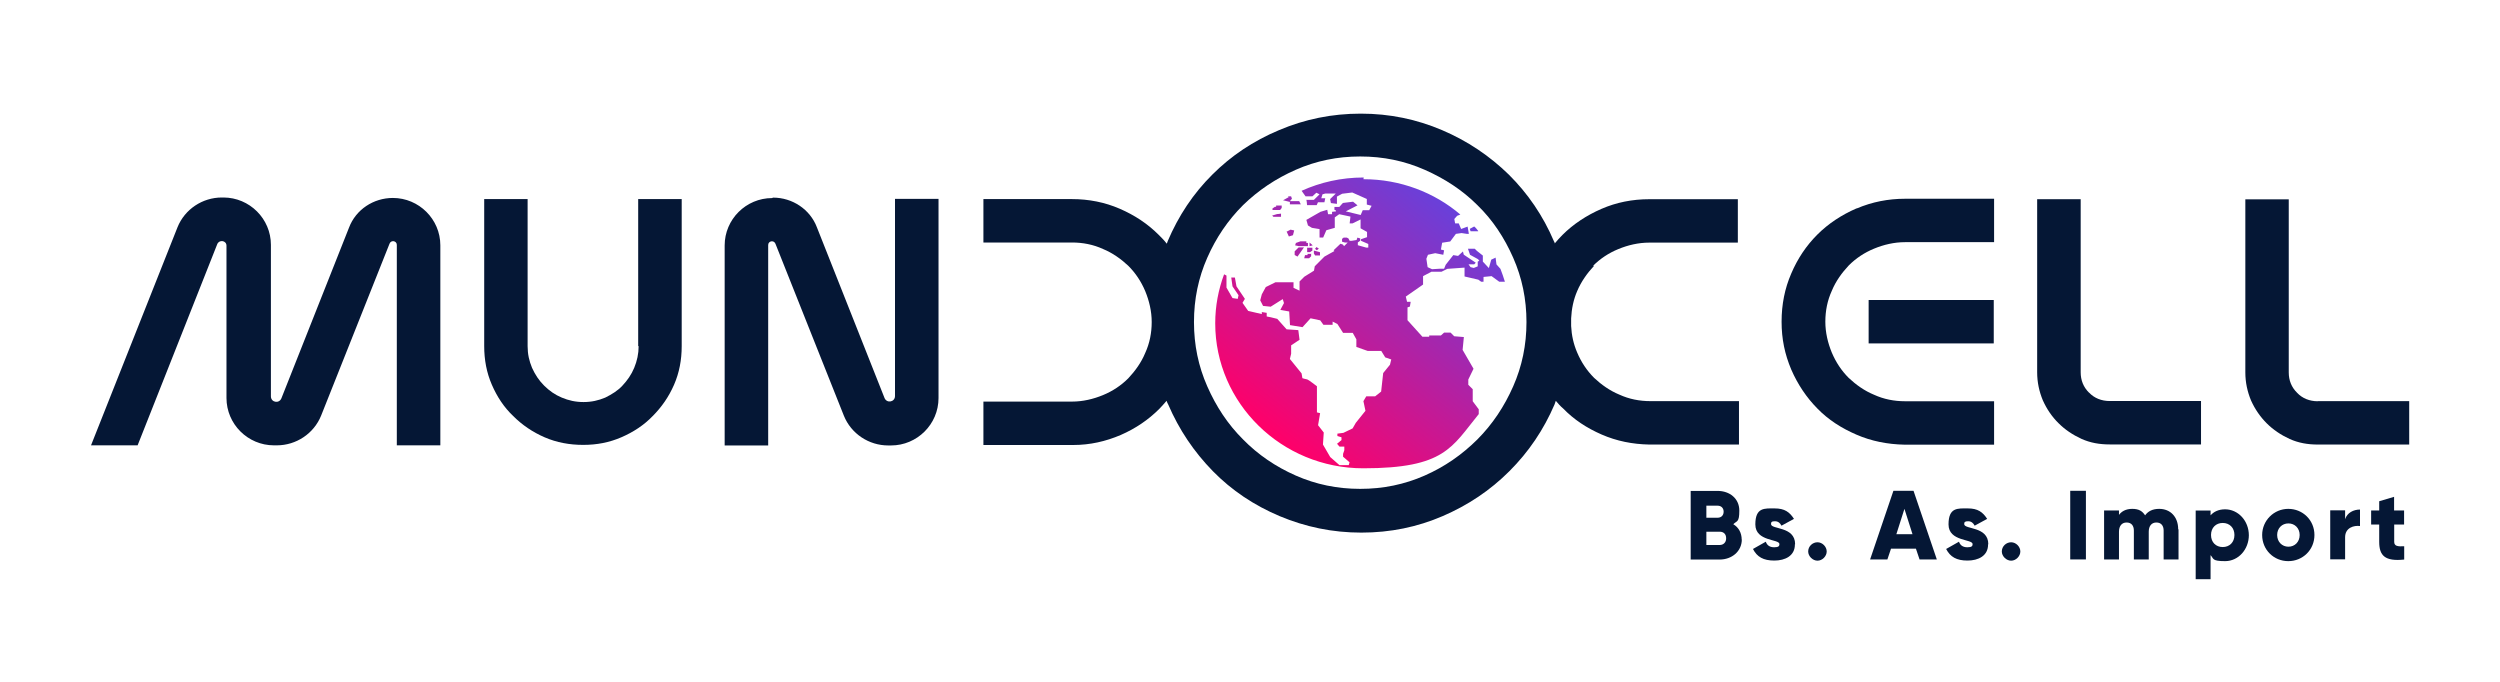<svg width="220" height="60" viewBox="0 0 220 60" fill="none" xmlns="http://www.w3.org/2000/svg">
<path d="M183.84 34.56C183.34 34.07 183.1 33.46 183.1 32.76V17.53H179.27V32.76C179.27 33.64 179.45 34.46 179.77 35.23C180.12 36.01 180.58 36.68 181.15 37.24C181.72 37.81 182.39 38.26 183.17 38.62C183.95 38.97 184.76 39.11 185.65 39.11H193.69V35.29H185.65C184.94 35.29 184.3 35.04 183.84 34.55V34.56Z" fill="#051735"/>
<path d="M203.96 35.31C203.25 35.31 202.61 35.06 202.15 34.57C201.65 34.08 201.41 33.47 201.41 32.77V17.54H197.59V32.77C197.59 33.65 197.77 34.47 198.09 35.24C198.44 36.02 198.91 36.69 199.47 37.25C200.04 37.82 200.71 38.27 201.49 38.63C202.27 38.98 203.08 39.12 203.97 39.12H212.01V35.3H203.97L203.96 35.31Z" fill="#051735"/>
<path d="M175.45 26.4H164.44V30.22H175.45V26.4Z" fill="#051735"/>
<path d="M163.37 18.34C162.06 18.91 160.89 19.68 159.93 20.64C158.94 21.63 158.19 22.76 157.63 24.07C157.06 25.38 156.78 26.79 156.78 28.31C156.78 29.83 157.06 31.17 157.63 32.52C158.2 33.83 158.98 34.99 159.93 35.95C160.89 36.94 162.05 37.68 163.37 38.25C164.68 38.82 166.1 39.1 167.58 39.13H175.48V35.31H167.65C166.69 35.31 165.77 35.13 164.92 34.74C164.07 34.39 163.33 33.86 162.69 33.26C162.05 32.62 161.56 31.88 161.2 31.03C160.85 30.18 160.63 29.26 160.63 28.31C160.63 27.36 160.81 26.44 161.2 25.59C161.55 24.74 162.09 24 162.69 23.36C163.33 22.72 164.07 22.23 164.92 21.88C165.77 21.53 166.69 21.31 167.65 21.31H175.48V17.49H167.65C166.16 17.49 164.75 17.77 163.4 18.34H163.36H163.37Z" fill="#051735"/>
<path d="M140.18 23.4C140.82 22.76 141.56 22.27 142.41 21.92C143.26 21.57 144.18 21.35 145.14 21.35H152.93V17.53H145.14C143.65 17.53 142.24 17.81 140.93 18.38C139.62 18.95 138.45 19.72 137.49 20.68C137.24 20.93 137.03 21.17 136.82 21.42C136.82 21.35 136.78 21.28 136.75 21.24C135.79 18.98 134.45 17.03 132.78 15.37C131.08 13.71 129.13 12.4 126.9 11.45C124.67 10.5 122.3 10 119.75 10C117.2 10 114.83 10.49 112.56 11.45C110.29 12.4 108.34 13.71 106.68 15.37C105.01 17.03 103.71 18.98 102.75 21.24C102.75 21.31 102.68 21.38 102.68 21.45C102.47 21.17 102.22 20.92 101.97 20.67C100.98 19.68 99.85 18.94 98.54 18.37C97.23 17.8 95.81 17.52 94.33 17.52H86.54V21.34H94.33C95.29 21.34 96.21 21.52 97.06 21.91C97.91 22.26 98.65 22.79 99.29 23.39C99.93 24.03 100.42 24.77 100.78 25.62C101.13 26.47 101.35 27.39 101.35 28.34C101.35 29.29 101.17 30.21 100.78 31.06C100.43 31.91 99.89 32.65 99.29 33.29C98.65 33.93 97.91 34.42 97.06 34.77C96.21 35.12 95.29 35.34 94.33 35.34H86.54V39.16H94.44C95.93 39.16 97.31 38.84 98.62 38.28C99.93 37.71 101.06 36.94 102.02 35.98C102.23 35.77 102.44 35.52 102.66 35.27C102.7 35.38 102.73 35.48 102.8 35.59C103.76 37.82 105.07 39.76 106.73 41.46C108.4 43.16 110.34 44.46 112.61 45.42C114.88 46.37 117.25 46.87 119.8 46.87C122.35 46.87 124.72 46.38 126.95 45.42C129.18 44.46 131.13 43.16 132.83 41.46C134.53 39.76 135.84 37.82 136.8 35.59C136.84 35.48 136.87 35.38 136.91 35.27C137.12 35.52 137.3 35.73 137.55 35.94C138.51 36.93 139.64 37.67 140.95 38.24C142.26 38.81 143.64 39.09 145.13 39.12H153.03V35.3H145.24C144.28 35.3 143.36 35.12 142.51 34.73C141.66 34.38 140.92 33.85 140.28 33.25C139.64 32.61 139.15 31.87 138.79 31.02C138.47 30.28 138.3 29.5 138.26 28.69V28.02C138.3 27.17 138.47 26.36 138.79 25.62C139.15 24.77 139.68 24.03 140.28 23.39H140.21L140.18 23.4ZM133.16 34C132.38 35.77 131.35 37.32 130.01 38.67C128.66 40.01 127.14 41.07 125.37 41.85C123.6 42.63 121.72 43.02 119.7 43.02C117.68 43.02 115.8 42.63 114.03 41.85C112.26 41.07 110.7 40.01 109.39 38.67C108.04 37.33 107.02 35.77 106.24 34C105.46 32.23 105.07 30.36 105.07 28.34C105.07 26.32 105.46 24.45 106.24 22.68C107.02 20.91 108.05 19.39 109.39 18.05C110.74 16.74 112.26 15.72 114.03 14.94C115.8 14.16 117.68 13.77 119.7 13.77C121.72 13.77 123.6 14.16 125.37 14.94C127.14 15.72 128.7 16.74 130.01 18.05C131.36 19.36 132.38 20.91 133.16 22.68C133.94 24.45 134.33 26.32 134.33 28.34C134.33 30.36 133.94 32.23 133.16 34Z" fill="#051735"/>
<path d="M68.03 17.39C69.73 17.39 71.29 18.42 71.89 20.01L77.84 35.03C78.05 35.52 78.76 35.38 78.76 34.85V17.5H82.59V35.03C82.59 37.33 80.71 39.2 78.41 39.2H78.16C76.46 39.2 74.9 38.17 74.26 36.58L68.24 21.45C68.1 21.1 67.6 21.2 67.6 21.56V39.2H63.77V21.6C63.77 19.3 65.65 17.43 67.95 17.43L68.02 17.39H68.03Z" fill="#051735"/>
<path d="M56.2 30.46C56.2 31.13 56.06 31.77 55.81 32.37C55.56 32.97 55.21 33.47 54.78 33.93C54.36 34.39 53.82 34.71 53.26 34.99C52.66 35.24 52.06 35.38 51.35 35.38C50.64 35.38 50.04 35.24 49.44 34.99C48.84 34.74 48.34 34.39 47.88 33.93C47.42 33.47 47.1 32.98 46.82 32.37C46.57 31.77 46.43 31.17 46.43 30.46V17.52H42.61V30.46C42.61 31.66 42.82 32.79 43.28 33.85C43.74 34.91 44.34 35.83 45.16 36.61C45.94 37.39 46.86 38.02 47.92 38.48C48.98 38.94 50.12 39.15 51.32 39.15C52.52 39.15 53.62 38.94 54.68 38.48C55.74 38.02 56.66 37.42 57.44 36.61C58.22 35.83 58.86 34.91 59.32 33.85C59.78 32.79 59.99 31.66 59.99 30.46V17.52H56.16V30.46H56.2Z" fill="#051735"/>
<path d="M12.11 39.19L19.12 21.48C19.3 21.06 19.93 21.16 19.93 21.62V35.02C19.93 37.32 21.81 39.19 24.11 39.19H24.36C26.06 39.19 27.62 38.16 28.26 36.57L34.28 21.44C34.42 21.09 34.92 21.19 34.92 21.55V39.19H38.75V21.59C38.75 19.29 36.87 17.42 34.57 17.42C32.87 17.42 31.31 18.44 30.71 20.04L24.76 35.06C24.55 35.55 23.84 35.41 23.84 34.88V21.55C23.84 19.25 21.96 17.38 19.66 17.38H19.52C17.82 17.38 16.26 18.41 15.62 20L8.01 39.19H12.12H12.11Z" fill="#051735"/>
<path fill-rule="evenodd" clip-rule="evenodd" d="M119.99 15.62C118.04 15.62 116.2 16.04 114.54 16.79L114.89 17.28H115.49L115.84 16.96L116.12 17.1L115.62 17.59C115.62 17.59 114.91 17.59 114.95 17.59C114.99 17.59 115.02 18.05 115.02 18.05H115.87L115.98 17.8H116.55L116.62 17.45H116.27L116.38 17.1L116.63 17.03H117.55L117.05 17.52L117.12 17.87L117.65 17.94V17.3L118.11 17.05L119 16.94L120.28 17.51V18L120.7 18.11L120.49 18.5H119.92L119.74 18.92L118.43 18.6L119.46 18.07L119.07 17.75L118.18 17.86L118.11 17.93L117.86 18.21H117.43V18.46L117.57 18.53V18.6L117.22 18.64V18.85H116.87L116.8 18.46L116.2 18.64L114.96 19.35L115.1 19.84L115.45 20.05L116.12 20.16V20.9H116.44L116.72 20.26L117.46 20.05V19.13L117.85 18.85L118.84 19.06L118.77 19.66H119.02L119.73 19.31V20.09L120.3 20.41V20.87L119.77 21.05V21.19L120.41 21.47V21.79H120.23L119.49 21.58V21.33L119.7 21.19V20.98L119.45 20.91L119.38 21.12L118.95 21.19H118.77L118.66 20.98L118.52 20.91H118.24L118.1 21.02V21.27L118.35 21.34H118.6L118.53 21.41L118.28 21.66L118.17 21.52L117.96 21.45L117.36 22.02L117.43 22.09L116.55 22.58L115.7 23.43L115.63 23.82L114.78 24.35L114.36 24.77V25.58L113.83 25.33V24.84H112.24L111.39 25.26L111.04 25.9L110.9 26.43L111.15 26.92L111.82 26.99L112.88 26.32L112.99 26.67L112.67 27.27L113.45 27.41L113.52 28.61L114.62 28.79L115.33 28.01L116.18 28.19L116.46 28.58H117.27V28.3L117.69 28.51L118.19 29.29H119.04L119.36 29.86V30.53L120.35 30.88H121.55L121.9 31.45L122.43 31.63L122.32 32.09L121.72 32.83L121.54 34.46L121.01 34.88H120.23L119.98 35.3L120.16 36.15L119.31 37.21L119.03 37.7L118.22 38.09L117.69 38.16V38.37L118.05 38.48V38.73L117.66 39.05L117.87 39.3H118.3V39.62L118.19 39.94V40.19L118.76 40.68L118.69 40.93H117.87L117.06 40.22L116.42 39.12L116.49 38.06L115.99 37.42L116.17 36.36L115.89 36.29V33.99C115.89 33.99 115.11 33.39 115.04 33.39C114.97 33.39 114.61 33.28 114.61 33.28L114.54 32.86L113.51 31.59L113.62 31.13V30.39L114.36 29.9L114.25 29.05L113.22 28.98L112.4 28.06L111.83 27.92L111.47 27.85V27.53L111.04 27.46V27.64L109.84 27.36L109.34 26.65L109.55 26.3L108.81 25.2L108.67 24.42H108.35L108.46 25.2L108.99 25.98L108.92 26.3L108.46 26.23L107.93 25.31V24.25L107.72 24.14C107.22 25.48 106.94 26.93 106.94 28.45C106.94 35.48 112.78 41.21 119.97 41.21C127.16 41.21 127.76 39.34 130.13 36.44V36.02L129.6 35.31V34.25L129.21 33.86V33.4L129.67 32.45L128.71 30.79L128.82 29.66L127.97 29.59L127.65 29.27H127.08L126.8 29.52H125.77V29.63H125.17L123.86 28.18V27.05L124.07 26.98L124.14 26.56H123.82L123.71 26.1L125.23 25.04V24.3L125.97 23.91H126.86L127.36 23.66L128.88 23.55V24.33L130.09 24.61L130.34 24.79H130.55V24.37L131.26 24.3L131.93 24.79H132.43C132.32 24.4 132.18 24.05 132.04 23.66L131.69 23.27L131.62 22.74V22.67L131.23 22.85L131.02 23.59L130.49 23.02V22.49L129.96 22.07L129.78 21.89H129.18L129.36 22.42L130.07 22.81L130.18 22.95L130.04 23.02V23.44L129.69 23.58L129.41 23.51L129.23 23.26H129.73L129.87 23.12L128.81 22.41L128.74 22.13L128.31 22.52L127.89 22.45L127.22 23.3L127.08 23.65H126.66L126.02 23.69L125.63 23.51L125.52 22.77L125.66 22.42L126.3 22.28L127.01 22.42L127.08 22.03L126.8 21.96L126.91 21.36L127.62 21.25L128.12 20.58L128.62 20.51L129.08 20.58H129.26L129.15 19.94L128.58 20.15L128.37 19.66H128.05L127.98 19.27L128.23 18.99L128.51 18.88C126.24 16.94 123.23 15.77 119.98 15.77L120.01 15.63L119.99 15.62ZM113.4 17.35C113.22 17.46 113.08 17.53 112.9 17.63H112.94L113.51 17.77V17.98H114.47L114.33 17.7H113.51L113.69 17.49L113.62 17.28H113.34L113.41 17.35H113.4ZM112.3 18.09V18.2H112.19C112.12 18.24 112.05 18.31 111.98 18.34V18.48H112.65L112.79 18.3V18.09H112.29H112.3ZM130.08 20.32C129.97 20.18 129.87 20.04 129.73 19.93L129.34 20.14L129.41 20.35H130.08V20.31V20.32ZM112.41 18.84L112.73 18.8V19.08H112.06L111.95 18.97L112.41 18.83V18.84ZM113.22 20.39L113.57 20.21L113.89 20.28L113.78 20.7L113.42 20.81L113.21 20.35V20.39H113.22ZM115.1 21.38V21.66H114.29L113.97 21.59L114.04 21.38L114.43 21.24H114.96V21.38H115.1ZM115.49 21.77V22.05L115.28 22.19H115.03C115.03 22.19 115.03 21.84 115.03 21.8H115.49V21.76V21.77ZM115.24 21.66V21.34L115.52 21.59L115.24 21.66ZM115.38 22.3V22.55L115.2 22.73H114.77L114.84 22.45H115.05L115.08 22.34H115.4L115.36 22.3H115.38ZM114.29 21.77H114.75L114.18 22.58L113.93 22.44V22.12L114.28 21.77H114.29ZM116.16 22.23V22.48H115.73L115.62 22.3V22.05L116.15 22.19V22.23H116.16ZM115.74 21.88L115.85 21.74L116.06 21.88L115.88 22.02L115.7 21.88H115.73H115.74Z" fill="url(#paint0_linear_1416_1563)"/>
<path d="M153.28 47.47C153.28 48.53 152.39 49.24 151.33 49.24H148.78V43.2H151.15C152.21 43.2 153.06 43.87 153.06 44.93C153.06 45.99 152.85 45.81 152.53 46.13C152.99 46.41 153.27 46.87 153.27 47.51V47.47H153.28ZM150.16 44.5V45.56H151.15C151.47 45.56 151.68 45.35 151.68 45.03C151.68 44.71 151.47 44.5 151.15 44.5H150.16ZM151.9 47.36C151.9 47.01 151.69 46.79 151.33 46.79H150.16V47.96H151.33C151.68 47.96 151.9 47.71 151.9 47.39V47.35V47.36Z" fill="#051735"/>
<path d="M157.95 47.92C157.95 48.91 157.1 49.33 156.14 49.33C155.18 49.33 154.62 49.01 154.26 48.31L155.39 47.67C155.5 47.99 155.74 48.16 156.13 48.16C156.52 48.16 156.59 48.05 156.59 47.88C156.59 47.42 154.47 47.67 154.47 46.15C154.47 44.63 155.29 44.74 156.17 44.74C157.05 44.74 157.48 45.06 157.87 45.66L156.77 46.26C156.66 46.05 156.49 45.87 156.2 45.87C155.91 45.87 155.85 45.94 155.85 46.12C155.85 46.61 157.97 46.3 157.97 47.89L157.93 47.93L157.95 47.92Z" fill="#051735"/>
<path d="M159.12 48.53C159.12 48.07 159.51 47.72 159.94 47.72C160.37 47.72 160.75 48.11 160.75 48.53C160.75 48.95 160.36 49.34 159.94 49.34C159.52 49.34 159.12 48.95 159.12 48.53Z" fill="#051735"/>
<path d="M168.68 48.28H166.41L166.09 49.23H164.57L166.62 43.19H168.39L170.44 49.23H168.92L168.6 48.28H168.67H168.68ZM168.3 47.01L167.59 44.78L166.88 47.01H168.3Z" fill="#051735"/>
<path d="M174.95 47.92C174.95 48.91 174.1 49.33 173.14 49.33C172.18 49.33 171.62 49.01 171.26 48.31L172.39 47.67C172.5 47.99 172.74 48.16 173.13 48.16C173.52 48.16 173.59 48.05 173.59 47.88C173.59 47.42 171.47 47.67 171.47 46.15C171.47 44.63 172.29 44.74 173.17 44.74C174.05 44.74 174.48 45.06 174.87 45.66L173.77 46.26C173.66 46.05 173.49 45.87 173.2 45.87C172.91 45.87 172.85 45.94 172.85 46.12C172.85 46.61 174.97 46.3 174.97 47.89L174.93 47.93L174.95 47.92Z" fill="#051735"/>
<path d="M176.16 48.53C176.16 48.07 176.55 47.72 176.98 47.72C177.41 47.72 177.79 48.11 177.79 48.53C177.79 48.95 177.4 49.34 176.98 49.34C176.56 49.34 176.16 48.95 176.16 48.53Z" fill="#051735"/>
<path d="M183.56 43.19V49.23H182.18V43.19H183.56Z" fill="#051735"/>
<path d="M191.71 46.58V49.23H190.4V46.69C190.4 46.27 190.19 45.98 189.76 45.98C189.33 45.98 189.09 46.3 189.09 46.79V49.23H187.78V46.69C187.78 46.27 187.57 45.98 187.14 45.98C186.71 45.98 186.47 46.3 186.47 46.79V49.23H185.16V44.92H186.47V45.31C186.68 45.03 187.04 44.78 187.64 44.78C188.24 44.78 188.53 44.99 188.77 45.35C189.02 45 189.41 44.78 190.01 44.78C191 44.78 191.68 45.49 191.68 46.58H191.71Z" fill="#051735"/>
<path d="M197.9 47.08C197.9 48.35 196.98 49.38 195.81 49.38C194.64 49.38 194.82 49.17 194.53 48.85V50.97H193.22V44.93H194.53V45.35C194.81 45.03 195.24 44.82 195.81 44.82C196.94 44.82 197.9 45.81 197.9 47.12V47.08ZM196.63 47.08C196.63 46.44 196.2 46.02 195.6 46.02C195 46.02 194.57 46.44 194.57 47.08C194.57 47.72 195 48.14 195.6 48.14C196.2 48.14 196.63 47.72 196.63 47.08Z" fill="#051735"/>
<path d="M199.07 47.08C199.07 45.81 200.1 44.78 201.37 44.78C202.64 44.78 203.67 45.77 203.67 47.08C203.67 48.39 202.64 49.38 201.37 49.38C200.1 49.38 199.07 48.39 199.07 47.08ZM202.37 47.08C202.37 46.48 201.94 46.06 201.38 46.06C200.82 46.06 200.39 46.48 200.39 47.08C200.39 47.68 200.82 48.11 201.38 48.11C201.94 48.11 202.37 47.69 202.37 47.08Z" fill="#051735"/>
<path d="M207.68 44.81V46.29C207.15 46.22 206.37 46.43 206.37 47.28V49.22H205.06V44.91H206.37V45.69C206.55 45.12 207.11 44.84 207.68 44.84V44.8V44.81Z" fill="#051735"/>
<path d="M210.69 46.16V47.68C210.69 48.07 211.01 48.1 211.57 48.07V49.24C209.87 49.42 209.37 48.89 209.37 47.68V46.16H208.66V44.92H209.37V44.11L210.68 43.72V44.92H211.56V46.16H210.68H210.69Z" fill="#051735"/>
<defs>
<linearGradient id="paint0_linear_1416_1563" x1="112.37" y1="38.61" x2="127.95" y2="18.51" gradientUnits="userSpaceOnUse">
<stop stop-color="#FF0069"/>
<stop offset="1" stop-color="#6940DA"/>
</linearGradient>
</defs>
</svg>

